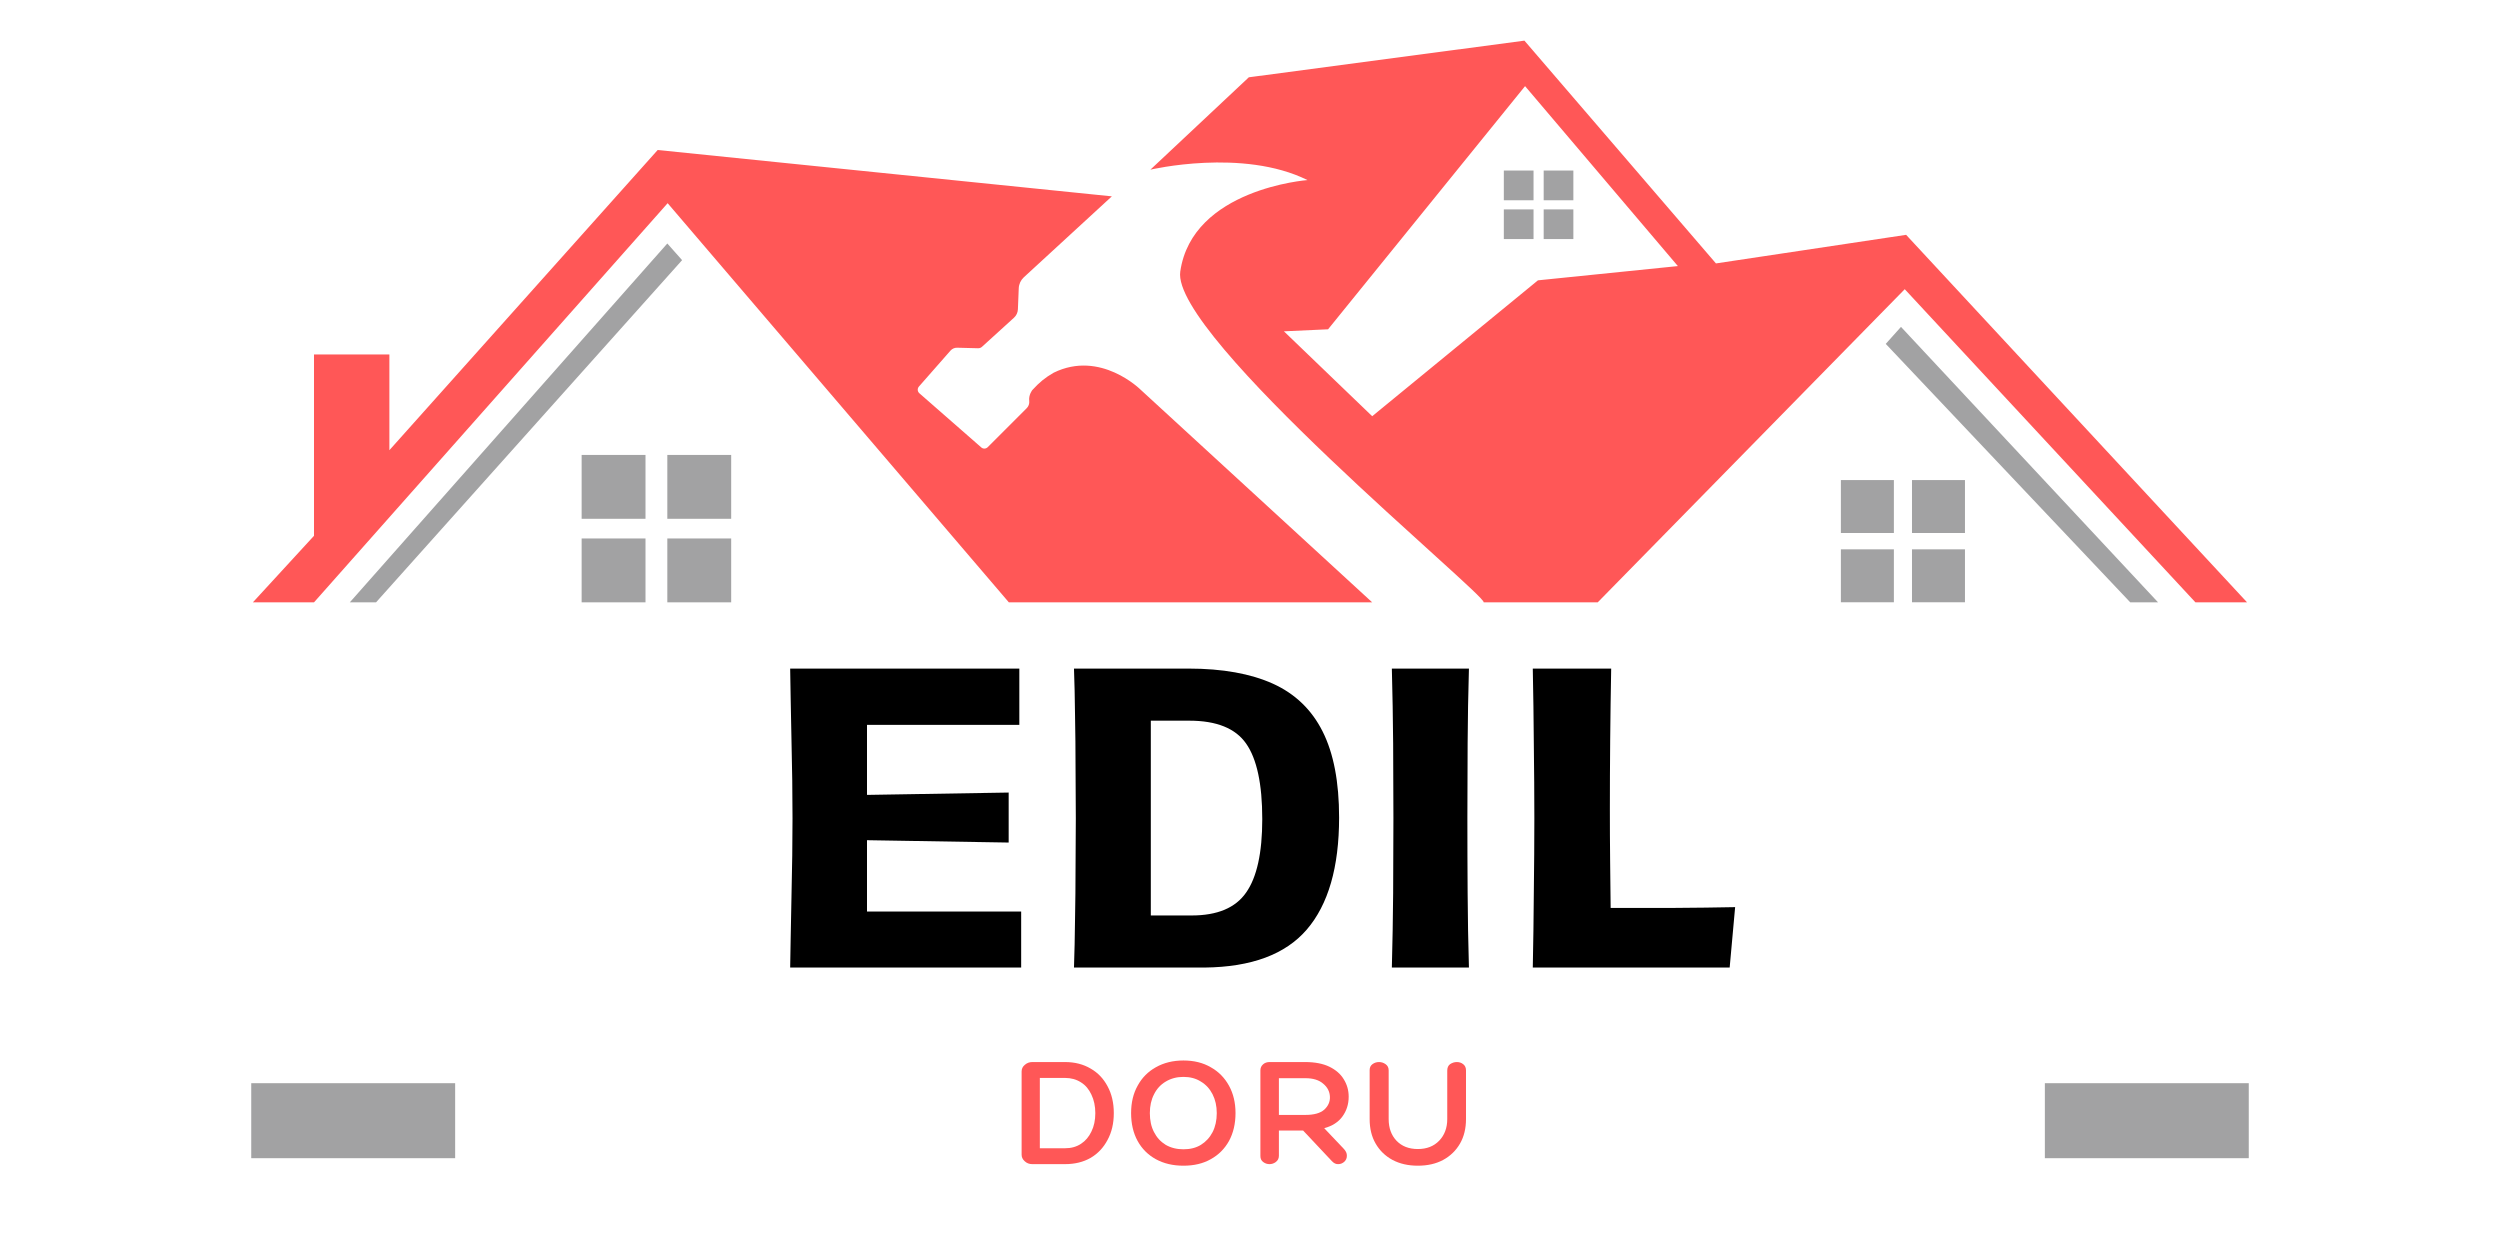 <?xml version="1.0" encoding="UTF-8"?>
<!DOCTYPE svg PUBLIC '-//W3C//DTD SVG 1.0//EN'
          'http://www.w3.org/TR/2001/REC-SVG-20010904/DTD/svg10.dtd'>
<svg height="75" version="1.0" viewBox="0 0 150 75" width="150" xmlns="http://www.w3.org/2000/svg" xmlns:xlink="http://www.w3.org/1999/xlink"
><defs
  ><clipPath id="a"
    ><path d="M 15.074 2.438 L 135 2.438 L 135 36.188 L 15.074 36.188 Z M 15.074 2.438"
    /></clipPath
    ><clipPath id="b"
    ><path d="M 20 10 L 130 10 L 130 36.188 L 20 36.188 Z M 20 10"
    /></clipPath
  ></defs
  ><g clip-path="url(#a)"
  ><path d="M 66.711 11.781 L 61.426 16.641 C 61.246 16.809 61.137 17.043 61.125 17.293 L 61.074 18.562 C 61.066 18.754 60.98 18.934 60.84 19.062 L 58.918 20.809 C 58.855 20.867 58.77 20.898 58.684 20.895 L 57.43 20.863 C 57.277 20.859 57.133 20.922 57.031 21.035 L 55.137 23.191 C 55.031 23.309 55.043 23.488 55.16 23.594 L 58.875 26.844 C 58.984 26.945 59.156 26.938 59.262 26.832 L 61.598 24.496 C 61.715 24.383 61.773 24.219 61.754 24.059 C 61.707 23.691 61.938 23.406 61.938 23.406 C 62.363 22.938 62.711 22.656 63.219 22.363 C 66.031 20.98 68.438 23.383 68.438 23.383 L 82.332 36.141 L 60.531 36.141 L 40.059 12.191 L 18.84 36.141 L 15.172 36.141 L 18.84 32.148 L 18.84 21.266 L 23.363 21.266 L 23.363 27.012 L 39.461 9 Z M 134.824 36.141 L 131.727 36.141 L 114.285 17.352 L 95.863 36.141 L 89.02 36.141 C 89.219 35.738 70.254 20.156 70.816 16.293 C 71.535 11.32 78.449 10.805 78.449 10.805 C 74.562 8.875 69.023 10.18 69.023 10.18 L 74.93 4.637 L 91.465 2.438 L 102.957 15.805 L 114.367 14.09 Z M 100.672 15.965 L 91.504 5.168 L 79.684 19.758 L 77.035 19.879 L 82.332 24.973 L 92.277 16.82 Z M 100.672 15.965" fill="#ff5757"
  /></g
  ><g clip-path="url(#b)"
  ><path d="M 129.484 36.141 L 127.816 36.141 L 113.145 20.633 L 114.059 19.613 Z M 113.633 28.805 L 110.453 28.805 L 110.453 31.98 L 113.633 31.98 Z M 117.898 28.805 L 114.719 28.805 L 114.719 31.98 L 117.898 31.98 Z M 113.633 32.961 L 110.453 32.961 L 110.453 36.137 L 113.633 36.137 Z M 117.898 32.961 L 114.719 32.961 L 114.719 36.137 L 117.898 36.137 Z M 38.73 27.297 L 34.898 27.297 L 34.898 31.129 L 38.73 31.129 Z M 43.871 27.297 L 40.039 27.297 L 40.039 31.129 L 43.871 31.129 Z M 38.73 32.309 L 34.898 32.309 L 34.898 36.141 L 38.73 36.141 Z M 43.871 32.309 L 40.039 32.309 L 40.039 36.141 L 43.871 36.141 Z M 92.012 10.234 L 90.23 10.234 L 90.23 12.016 L 92.012 12.016 Z M 94.402 10.234 L 92.621 10.234 L 92.621 12.016 L 94.402 12.016 Z M 92.012 12.562 L 90.23 12.562 L 90.23 14.344 L 92.012 14.344 Z M 94.402 12.562 L 92.621 12.562 L 92.621 14.344 L 94.402 14.344 Z M 40.039 14.609 L 20.988 36.141 L 22.562 36.141 L 40.926 15.609 Z M 40.039 14.609" fill="#a2a2a3"
  /></g
  ><g
  ><g
    ><g
      ><path d="M 1.484 0 C 1.492 -0.488 1.504 -1.098 1.516 -1.828 C 1.535 -2.566 1.551 -3.359 1.562 -4.203 C 1.582 -5.047 1.598 -5.883 1.609 -6.719 C 1.617 -7.551 1.625 -8.297 1.625 -8.953 C 1.625 -9.66 1.617 -10.422 1.609 -11.234 C 1.598 -12.047 1.582 -12.867 1.562 -13.703 C 1.551 -14.535 1.535 -15.316 1.516 -16.047 C 1.504 -16.785 1.492 -17.414 1.484 -17.938 L 15.234 -17.938 L 15.234 -14.562 L 6.094 -14.562 L 6.094 -10.359 L 14.594 -10.5 L 14.594 -7.5 L 6.094 -7.641 L 6.094 -3.359 L 15.344 -3.359 L 15.344 0 Z M 1.484 0" transform="translate(45.926 58.053)"
      /></g
    ></g
  ></g
  ><g
  ><g
    ><g
      ><path d="M 1.484 0 C 1.516 -0.895 1.535 -1.863 1.547 -2.906 C 1.566 -3.945 1.578 -4.988 1.578 -6.031 C 1.586 -7.082 1.594 -8.055 1.594 -8.953 C 1.594 -9.859 1.586 -10.852 1.578 -11.938 C 1.578 -13.02 1.566 -14.082 1.547 -15.125 C 1.535 -16.176 1.516 -17.113 1.484 -17.938 L 8.359 -17.938 C 10.398 -17.938 12.086 -17.633 13.422 -17.031 C 14.754 -16.426 15.75 -15.469 16.406 -14.156 C 17.062 -12.852 17.391 -11.133 17.391 -9 C 17.391 -6.02 16.742 -3.781 15.453 -2.281 C 14.172 -0.789 12.129 -0.031 9.328 0 Z M 6.094 -3.125 L 8.547 -3.125 C 10.086 -3.125 11.176 -3.582 11.812 -4.5 C 12.457 -5.414 12.781 -6.883 12.781 -8.906 C 12.781 -11.008 12.457 -12.52 11.812 -13.438 C 11.176 -14.352 10.039 -14.812 8.406 -14.812 L 6.094 -14.812 Z M 6.094 -3.125" transform="translate(62.955 58.053)"
      /></g
    ></g
  ></g
  ><g
  ><g
    ><g
      ><path d="M 1.484 0 C 1.523 -1.488 1.551 -2.977 1.562 -4.469 C 1.57 -5.969 1.578 -7.461 1.578 -8.953 C 1.578 -10.453 1.57 -11.945 1.562 -13.438 C 1.551 -14.926 1.523 -16.426 1.484 -17.938 L 6.109 -17.938 C 6.066 -16.445 6.039 -14.953 6.031 -13.453 C 6.02 -11.953 6.016 -10.461 6.016 -8.984 C 6.016 -7.473 6.02 -5.969 6.031 -4.469 C 6.039 -2.977 6.066 -1.488 6.109 0 Z M 1.484 0" transform="translate(82.027 58.053)"
      /></g
    ></g
  ></g
  ><g
  ><g
    ><g
      ><path d="M 1.484 0 C 1.516 -1.488 1.535 -3.004 1.547 -4.547 C 1.566 -6.086 1.578 -7.555 1.578 -8.953 C 1.578 -10.359 1.566 -11.828 1.547 -13.359 C 1.535 -14.898 1.516 -16.426 1.484 -17.938 L 6.188 -17.938 C 6.133 -14.957 6.109 -12.145 6.109 -9.5 C 6.109 -8.488 6.113 -7.453 6.125 -6.391 C 6.133 -5.336 6.145 -4.398 6.156 -3.578 C 7.363 -3.578 8.625 -3.578 9.938 -3.578 C 11.258 -3.586 12.488 -3.602 13.625 -3.625 L 13.297 0 Z M 1.484 0" transform="translate(90.483 58.053)"
      /></g
    ></g
  ></g
  ><g fill="#ff5757"
  ><g
    ><g
      ><path d="M 2.828 -6.125 C 3.41 -6.125 3.922 -5.992 4.359 -5.734 C 4.797 -5.484 5.133 -5.129 5.375 -4.672 C 5.625 -4.211 5.75 -3.676 5.75 -3.062 C 5.75 -2.445 5.625 -1.91 5.375 -1.453 C 5.133 -0.992 4.797 -0.633 4.359 -0.375 C 3.922 -0.125 3.41 0 2.828 0 L 0.859 0 C 0.68 0 0.531 -0.055 0.406 -0.172 C 0.281 -0.285 0.219 -0.414 0.219 -0.562 L 0.219 -5.562 C 0.219 -5.719 0.281 -5.848 0.406 -5.953 C 0.531 -6.066 0.68 -6.125 0.859 -6.125 Z M 2.828 -0.953 C 3.191 -0.953 3.508 -1.039 3.781 -1.219 C 4.051 -1.395 4.258 -1.641 4.406 -1.953 C 4.562 -2.266 4.641 -2.633 4.641 -3.062 C 4.641 -3.477 4.562 -3.848 4.406 -4.172 C 4.258 -4.492 4.051 -4.738 3.781 -4.906 C 3.508 -5.082 3.191 -5.172 2.828 -5.172 L 1.312 -5.172 L 1.312 -0.953 Z M 2.828 -0.953" transform="translate(61.078 69.848)"
      /></g
    ></g
  ></g
  ><g fill="#ff5757"
  ><g
    ><g
      ><path d="M 6.484 -3.062 C 6.484 -2.426 6.352 -1.867 6.094 -1.391 C 5.832 -0.922 5.469 -0.555 5 -0.297 C 4.539 -0.035 3.992 0.094 3.359 0.094 C 2.734 0.094 2.18 -0.035 1.703 -0.297 C 1.234 -0.555 0.867 -0.922 0.609 -1.391 C 0.348 -1.867 0.219 -2.426 0.219 -3.062 C 0.219 -3.688 0.348 -4.234 0.609 -4.703 C 0.867 -5.18 1.234 -5.551 1.703 -5.812 C 2.18 -6.082 2.734 -6.219 3.359 -6.219 C 3.992 -6.219 4.539 -6.082 5 -5.812 C 5.469 -5.551 5.832 -5.18 6.094 -4.703 C 6.352 -4.234 6.484 -3.688 6.484 -3.062 Z M 3.359 -0.891 C 3.766 -0.891 4.113 -0.977 4.406 -1.156 C 4.707 -1.344 4.941 -1.598 5.109 -1.922 C 5.273 -2.242 5.359 -2.625 5.359 -3.062 C 5.359 -3.488 5.273 -3.863 5.109 -4.188 C 4.941 -4.52 4.707 -4.773 4.406 -4.953 C 4.113 -5.141 3.766 -5.234 3.359 -5.234 C 2.961 -5.234 2.609 -5.141 2.297 -4.953 C 1.992 -4.773 1.758 -4.52 1.594 -4.188 C 1.426 -3.863 1.344 -3.488 1.344 -3.062 C 1.344 -2.625 1.426 -2.242 1.594 -1.922 C 1.758 -1.598 1.992 -1.344 2.297 -1.156 C 2.609 -0.977 2.961 -0.891 3.359 -0.891 Z M 3.359 -0.891" transform="translate(67.647 69.848)"
      /></g
    ></g
  ></g
  ><g fill="#ff5757"
  ><g
    ><g
      ><path d="M 5.547 -0.938 C 5.691 -0.789 5.758 -0.645 5.75 -0.5 C 5.75 -0.352 5.695 -0.234 5.594 -0.141 C 5.488 -0.047 5.367 0 5.234 0 C 5.098 0.008 4.969 -0.051 4.844 -0.188 L 3.125 -2.016 L 1.672 -2.016 L 1.672 -0.5 C 1.672 -0.344 1.609 -0.219 1.484 -0.125 C 1.367 -0.039 1.242 0 1.109 0 C 0.973 0 0.848 -0.039 0.734 -0.125 C 0.617 -0.207 0.562 -0.328 0.562 -0.484 L 0.562 -5.625 C 0.562 -5.77 0.613 -5.891 0.719 -5.984 C 0.82 -6.078 0.953 -6.125 1.109 -6.125 L 3.25 -6.125 C 3.832 -6.125 4.316 -6.031 4.703 -5.844 C 5.086 -5.656 5.375 -5.406 5.562 -5.094 C 5.758 -4.781 5.859 -4.43 5.859 -4.047 C 5.859 -3.598 5.734 -3.203 5.484 -2.859 C 5.242 -2.523 4.879 -2.289 4.391 -2.156 Z M 1.672 -2.953 L 3.266 -2.953 C 3.773 -2.953 4.148 -3.055 4.391 -3.266 C 4.629 -3.484 4.742 -3.738 4.734 -4.031 C 4.723 -4.352 4.586 -4.617 4.328 -4.828 C 4.078 -5.047 3.723 -5.156 3.266 -5.156 L 1.672 -5.156 Z M 1.672 -2.953" transform="translate(75.062 69.848)"
      /></g
    ></g
  ></g
  ><g fill="#ff5757"
  ><g
    ><g
      ><path d="M 5.203 -5.609 C 5.203 -5.785 5.258 -5.914 5.375 -6 C 5.5 -6.082 5.633 -6.125 5.781 -6.125 C 5.926 -6.125 6.051 -6.082 6.156 -6 C 6.27 -5.914 6.328 -5.789 6.328 -5.625 L 6.328 -2.703 C 6.328 -2.141 6.207 -1.648 5.969 -1.234 C 5.727 -0.816 5.391 -0.488 4.953 -0.25 C 4.523 -0.02 4.02 0.094 3.438 0.094 C 2.863 0.094 2.359 -0.02 1.922 -0.25 C 1.484 -0.488 1.145 -0.816 0.906 -1.234 C 0.664 -1.648 0.547 -2.141 0.547 -2.703 L 0.547 -5.641 C 0.547 -5.797 0.602 -5.914 0.719 -6 C 0.832 -6.082 0.961 -6.125 1.109 -6.125 C 1.254 -6.125 1.383 -6.082 1.5 -6 C 1.625 -5.914 1.688 -5.789 1.688 -5.625 L 1.688 -2.703 C 1.688 -2.172 1.844 -1.738 2.156 -1.406 C 2.477 -1.07 2.906 -0.906 3.438 -0.906 C 3.969 -0.906 4.395 -1.07 4.719 -1.406 C 5.039 -1.738 5.203 -2.172 5.203 -2.703 Z M 5.203 -5.609" transform="translate(81.632 69.848)"
      /></g
    ></g
  ></g
  ><path d="M -0.001 3.002 L 16.312 3.002" fill="none" stroke="#a2a2a3" stroke-width="6" transform="matrix(.75 0 0 .75 122.692 64.99)"
  /><path d="M -0.001 3.002 L 16.312 3.002" fill="none" stroke="#a2a2a3" stroke-width="6" transform="matrix(.75 0 0 .75 15.075 64.99)"
/></svg
>
